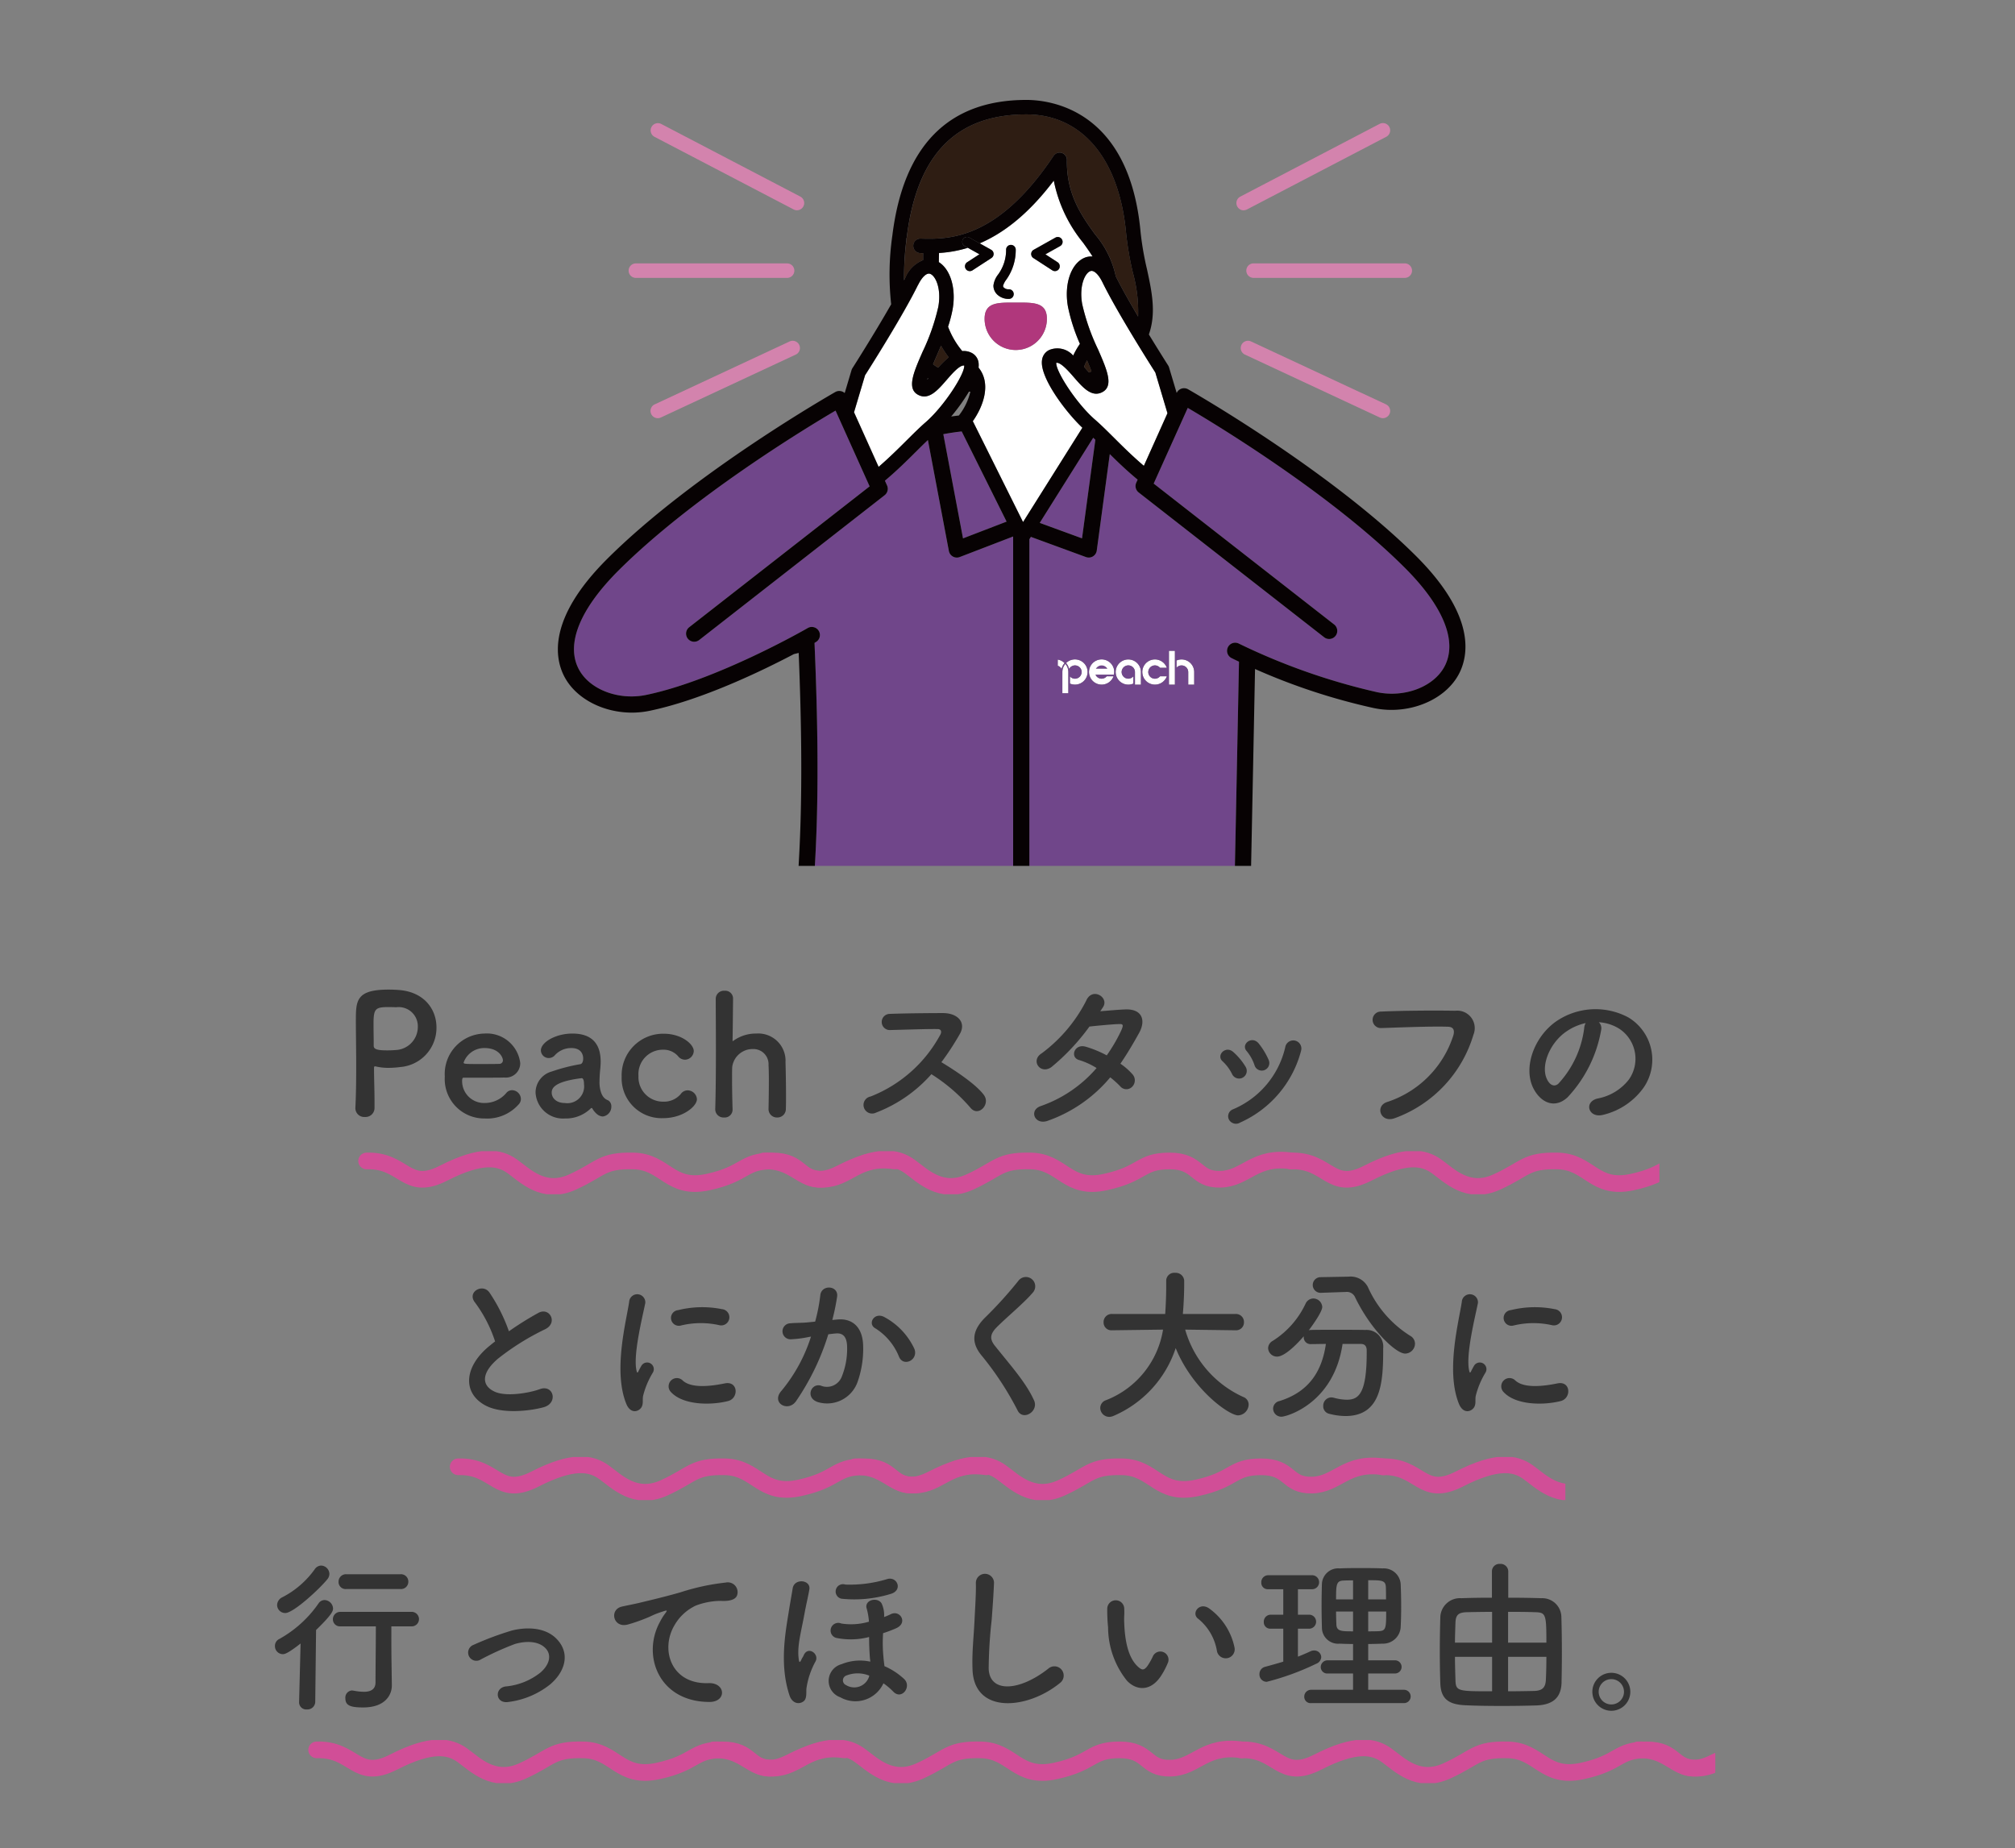 <?xml version="1.0"?>
<svg xmlns="http://www.w3.org/2000/svg" xmlns:xlink="http://www.w3.org/1999/xlink" width="242" height="222" viewBox="0 0 242 222">
  <rect x="0" y="0" width="242" height="222" fill="#808080" stroke="none"/>
  <defs>
    <clipPath id="clip-path">
      <rect id="&#x9577;&#x65B9;&#x5F62;_5854" data-name="&#x9577;&#x65B9;&#x5F62; 5854" width="242" height="222" transform="translate(-403 5843)" fill="#fff" stroke="#707070" stroke-width="1"/>
    </clipPath>
    <clipPath id="clip-path-2">
      <rect width="156.293" height="5.169" fill="none"/>
    </clipPath>
    <clipPath id="clip-path-3">
      <rect width="134" height="5.169" fill="none"/>
    </clipPath>
    <clipPath id="clip-path-4">
      <rect width="169" height="5.169" fill="none"/>
    </clipPath>
    <clipPath id="clip-path-5">
      <rect id="&#x9577;&#x65B9;&#x5F62;_5851" data-name="&#x9577;&#x65B9;&#x5F62; 5851" width="109" height="98" transform="translate(511 6105)" fill="#fff" stroke="#707070" stroke-width="1"/>
    </clipPath>
  </defs>
  <g id="o_reason_img01" transform="translate(403 -5843)" clip-path="url(#clip-path)">
    <path id="&#x30D1;&#x30B9;_22939" data-name="&#x30D1;&#x30B9; 22939" d="M-76.02-.94v-.78c0-1.32-.06-2.74-.06-3.98,0-.16.02-.22.12-.22a.39.39,0,0,1,.14.02,6.39,6.39,0,0,0,1.46.16,11.352,11.352,0,0,0,1.44-.1,4.721,4.721,0,0,0,4.34-4.76c0-2.16-1.46-4.3-4.62-4.5-.3-.02-.7-.04-1.12-.04-3.92,0-3.94,1.32-3.94,3.78,0,1.4.04,3.36.04,5.42,0,1.7-.02,3.46-.1,5.02v.06A1.064,1.064,0,0,0-77.18.16,1.083,1.083,0,0,0-76.02-.94Zm2.62-12.08a2.291,2.291,0,0,1,2.58,2.32,2.78,2.78,0,0,1-2.44,2.8c-.42.04-.84.06-1.22.06-1.24,0-1.64-.14-1.64-.56v-.34c0-.7-.02-1.52-.02-2.22,0-1.86.18-2.08,1.78-2.08C-73.88-13.04-73.4-13.02-73.4-13.02Zm14.66,11.7a.956.956,0,0,0,.3-.7A1.091,1.091,0,0,0-59.5-3.06a.909.909,0,0,0-.68.32,3.369,3.369,0,0,1-2.6,1.22A2.632,2.632,0,0,1-65.5-4.18c0-.22.04-.38.16-.38,3.88,0,4.3,0,4.92-.02a1.725,1.725,0,0,0,1.9-1.74,4.039,4.039,0,0,0-4.32-3.54A4.858,4.858,0,0,0-67.58-4.7,4.737,4.737,0,0,0-62.8.34,5.036,5.036,0,0,0-58.74-1.32ZM-61-6.22c-.54.02-1.44.02-2.26.02-1.86,0-2.06,0-2.06-.18a2.627,2.627,0,0,1,2.5-1.74c1.8,0,2.22,1.18,2.22,1.46A.423.423,0,0,1-61-6.22ZM-48.6.1a1.178,1.178,0,0,0,1.02-1.2.837.837,0,0,0-.32-.7c-.16-.12-.9-.18-1.08-1.78A3.1,3.1,0,0,1-49-4.04a15.629,15.629,0,0,1,.1-1.66c.02-.28.04-.52.04-.78,0-2.3-1.2-3.38-3.4-3.38-2.02,0-3.78,1.06-3.78,2.02a.939.939,0,0,0,.96.92.97.97,0,0,0,.74-.36,2.648,2.648,0,0,1,1.96-.84c1.36,0,1.42,1.02,1.42,1.26,0,.42-.16.66-.36.68a21.615,21.615,0,0,0-3.42.88,2.628,2.628,0,0,0-1.94,2.5A3.29,3.29,0,0,0-53.18.34a4.268,4.268,0,0,0,3.12-1.2.173.173,0,0,1,.12-.06.107.107,0,0,1,.08.06,2.384,2.384,0,0,0,.54.66A1.17,1.17,0,0,0-48.6.1Zm-2.54-4.6c.24,0,.28.44.28.74a2.016,2.016,0,0,1-2.32,2.24c-1.02,0-1.56-.62-1.56-1.24,0-.48.2-1.32,3.58-1.74ZM-37.3-1.98a1.135,1.135,0,0,0-1.12-1.06,1.008,1.008,0,0,0-.82.44,2.638,2.638,0,0,1-2.12.92,2.949,2.949,0,0,1-2.96-3.1A2.931,2.931,0,0,1-41.4-7.92a2.315,2.315,0,0,1,1.82.76,1.069,1.069,0,0,0,.84.44,1.077,1.077,0,0,0,1.06-1.04c0-.82-1.46-2.08-3.6-2.08a4.986,4.986,0,0,0-5.06,5.16,4.794,4.794,0,0,0,5,4.98C-39,.3-37.3-1.12-37.3-1.98Zm8.6,1.2a1,1,0,0,0,1.04,1A1.011,1.011,0,0,0-26.62-.84c.02-.42.02-.98.02-1.6,0-1.48-.04-3.26-.06-3.98a3.275,3.275,0,0,0-3.52-3.44,4.565,4.565,0,0,0-2.7.84c-.06.04-.08.06-.1.06-.04,0-.04-.04-.04-.12.02-.68.04-3.08.06-4.98A.933.933,0,0,0-33.98-15a.976.976,0,0,0-1.06.92c0,1.34.02,3.72.02,6.22,0,2.52-.02,5.16-.08,7.06v.04a.987.987,0,0,0,1.06.98A.944.944,0,0,0-33.02-.8c-.04-1.42-.06-2.6-.06-3.52,0-.66,0-1.18.02-1.54A2.472,2.472,0,0,1-30.56-8,1.815,1.815,0,0,1-28.7-6.08c.02.32.04.98.04,1.76,0,1.22-.02,2.7-.04,3.52Zm19.56-4.2A20.807,20.807,0,0,1-4.46-.96c.94,1.18,2.44-.38,1.64-1.5-.92-1.28-3.46-2.96-5.12-3.96a32.006,32.006,0,0,0,2.22-3.4c.78-1.36-.24-2.5-2.04-2.5-2.02,0-4.96.04-6.42.1a.971.971,0,0,0,0,1.94c1.76-.04,4.52-.14,5.78-.12.44,0,.52.32.34.66A16.26,16.26,0,0,1-16.44-2.3,1.032,1.032,0,1,0-15.8-.36,16.9,16.9,0,0,0-9.14-4.98Zm21.48.38a11.4,11.4,0,0,1,1.2,1.08.96.96,0,0,0,1.42.06A1.084,1.084,0,0,0,15-4.98a7.555,7.555,0,0,0-1.44-1.26c.78-1.14,1.52-2.38,2.26-3.72.78-1.42.42-2.86-1.64-2.8-.96.04-2.06.14-3.04.22q.21-.3.36-.54c.7-1.16-1.36-2.4-2.06-.7A18.161,18.161,0,0,1,4.1-7.48c-1.36.84-.18,2.58,1.16,1.66A26.044,26.044,0,0,0,9.84-10.7c.68-.08,2.74-.28,3.54-.3.52-.02.6.08.22.9a19.656,19.656,0,0,1-1.68,2.86A13.236,13.236,0,0,0,9.4-8.28c-1.4-.4-1.92,1.3-.8,1.6a8.754,8.754,0,0,1,2.1.96A15.572,15.572,0,0,1,4.02-1.16C2.5-.66,3.28,1.22,4.88.6A17.209,17.209,0,0,0,12.34-4.6ZM31.36-6.7a8.571,8.571,0,0,0-1.2-1.98c-.82-.98-2.16.12-1.44.92a5.294,5.294,0,0,1,.94,1.68A.908.908,0,1,0,31.36-6.7ZM27.96.82a13.042,13.042,0,0,0,7.3-8.62.975.975,0,1,0-1.88-.52,10.707,10.707,0,0,1-6.3,7.56.887.887,0,0,0-.5,1.2A.959.959,0,0,0,27.96.82Zm.64-6.68a7.545,7.545,0,0,0-1.48-1.78c-.94-.84-2.1.42-1.28,1.12a5.234,5.234,0,0,1,1.14,1.54A.923.923,0,1,0,28.6-5.86ZM46.52.3A15.3,15.3,0,0,0,55.96-9.72a2.1,2.1,0,0,0-2.18-2.88c-2.54-.04-6.28-.02-8.92.1a.991.991,0,1,0,.04,1.98c2.88-.1,6.04-.22,8-.16.74.02.8.52.64,1.06A12.376,12.376,0,0,1,45.6-1.64C44.08-1.16,44.82.94,46.52.3Zm24.5-11.52a5.187,5.187,0,0,1,2.48.8A4.317,4.317,0,0,1,74.6-4.3a6.2,6.2,0,0,1-3.72,2.24c-1.72.4-1.1,2.42.66,1.96a8.361,8.361,0,0,0,4.88-3.3,5.919,5.919,0,0,0-1.86-8.4,8.356,8.356,0,0,0-8.64.46c-2.68,1.86-4.02,5.58-2.76,8.06.88,1.72,2.56,2.5,4.1,1.08a15.753,15.753,0,0,0,4.04-8.1A1,1,0,0,0,71.02-11.22Zm-1.58.1a1.415,1.415,0,0,0-.18.62,12.016,12.016,0,0,1-3.1,6.66c-.5.44-1.02.14-1.32-.44C64-5.82,65-8.48,66.86-9.92A6.627,6.627,0,0,1,69.44-11.12ZM-61.54,27.12c-.2.14-.38.3-.58.46-3.24,2.58-3.36,5.82-.48,7.28,1.98,1,5.32.6,6.9.16,1.78-.5,1.18-2.8-.5-2.16-1.2.44-4.06.96-5.46.26-1.56-.76-1.5-2.26.48-3.94a30.062,30.062,0,0,1,5.68-3.54c1.54-.78.5-2.7-.86-1.94a38.152,38.152,0,0,0-3.52,2.2,20.3,20.3,0,0,0-2.34-4.66c-.8-1.14-2.76-.06-1.72,1.22A16.264,16.264,0,0,1-61.54,27.12Zm26.9-1.96a.979.979,0,1,0,.34-1.92,12.073,12.073,0,0,0-5.26.12.942.942,0,1,0,.28,1.86A10.132,10.132,0,0,1-34.64,25.16Zm1.08,9.12c1.32-.34,1.22-2.46-.4-2.12-1.56.32-3.96.64-5.04-.34a.99.99,0,0,0-1.42,1.38C-38.98,34.76-35.7,34.82-33.56,34.28Zm-10.58.96c.5-.44.26-1.06.38-1.6a10.084,10.084,0,0,1,1.18-2.8.8.8,0,0,0-1.4-.78c-.08.14-.3.54-.34.64-.08.18-.16.24-.22-.02-.48-1.86.72-6.56,1.04-8.18a.972.972,0,1,0-1.94-.12c-.36,2.38-1.94,8.3-.34,12.24C-45.38,35.6-44.64,35.68-44.14,35.24Zm32.96-7.22a8.291,8.291,0,0,0-3.56-3.8c-1.24-.72-2.12.78-1.14,1.32a7.181,7.181,0,0,1,2.86,3.44C-12.48,30.22-10.68,29.34-11.18,28.02Zm-9.86-3.48a26.352,26.352,0,0,0,.58-2.82c.16-1.34-1.88-1.46-2.02-.16a21.352,21.352,0,0,1-.62,3.18l-1,.1c-.72.06-1.34.04-1.96.1A.961.961,0,1,0-26,26.86a13.569,13.569,0,0,0,2.16-.28l.24-.04a19.3,19.3,0,0,1-3.54,6.5c-1.3,1.46.78,2.62,1.74,1.26a29.469,29.469,0,0,0,3.88-8.04c.32-.04.62-.08.92-.1.92-.08,1.34.5,1.34,1.72a8.927,8.927,0,0,1-.64,3.46,1.911,1.911,0,0,1-2.54,1.08c-1.22-.3-1.86,1.54-.28,2a3.877,3.877,0,0,0,4.7-2.4,11.912,11.912,0,0,0,.68-4.46c-.08-2.24-1.36-3.22-3.04-3.08ZM3.18,34.18C2.2,32.04.5,30.16-1.5,27.66c-.66-.82-.62-1.42.24-2.28,1.24-1.24,3.36-2.98,4.36-4.2a1.12,1.12,0,1,0-1.78-1.36,49.134,49.134,0,0,1-4.1,4.52c-1.56,1.62-1.56,3.04-.24,4.58a36.885,36.885,0,0,1,4.24,6.5C1.86,36.7,3.8,35.52,3.18,34.18Zm24.24-8.4a.944.944,0,0,0,.98-.98.96.96,0,0,0-1-.98H21.06l.06-.78c.06-.92.1-1.86.1-2.8V19.8a1.012,1.012,0,0,0-1.1-.92.956.956,0,0,0-1.06.94v.82c0,.16,0,1.4-.12,3.18H12.56a.97.97,0,0,0-1.02,1,.933.933,0,0,0,1,.96h.02l6.12-.08a10.951,10.951,0,0,1-6.86,8.48.989.989,0,0,0-.68.92,1.088,1.088,0,0,0,1.08,1.08,1.3,1.3,0,0,0,.52-.12,13.431,13.431,0,0,0,7.46-8.14C22.22,32.9,26.6,36,27.7,36a1.329,1.329,0,0,0,1.26-1.3.959.959,0,0,0-.62-.9,12.7,12.7,0,0,1-7-8.1l6.06.08Zm13.08-4.6h.1a1.08,1.08,0,0,1,1.14.62c1.88,3.92,4.9,6.78,6.02,6.78a1.209,1.209,0,0,0,1.18-1.18,1.09,1.09,0,0,0-.58-.96,13.309,13.309,0,0,1-5.08-5.86,2.329,2.329,0,0,0-2.32-1.24h-.08l-3.28.06a.94.94,0,0,0,0,1.88h.04Zm1.94,6.24c.42,0,.7.22.7.78v.3c0,4.94-1,5.62-2.4,5.62a6.185,6.185,0,0,1-1.56-.24,1.544,1.544,0,0,0-.3-.04.99.99,0,0,0-.96,1.04.913.913,0,0,0,.68.92,8,8,0,0,0,1.98.28c4.42,0,4.54-4.26,4.54-8.14A2,2,0,0,0,43,25.74c-1.14-.02-2.5-.02-3.82-.02-.96,0-1.9,0-2.74.02a1.013,1.013,0,0,0-.26.04c.1-.12,1.62-2.14,1.62-2.8a1.078,1.078,0,0,0-1.08-1.02,1.044,1.044,0,0,0-.92.62,10.6,10.6,0,0,1-3.96,4.48,1.028,1.028,0,0,0-.54.86,1.064,1.064,0,0,0,1.08,1.02c.88,0,2.3-1.4,3.2-2.44v.12a.809.809,0,0,0,.86.82c.54,0,1.16-.02,1.8-.02-.44,3.04-1.84,5.7-5.58,6.86a.945.945,0,0,0-.76.9.986.986,0,0,0,1,.98c.64,0,6.3-1.6,7.34-8.74Zm22.92-2.26a.979.979,0,1,0,.34-1.92,12.073,12.073,0,0,0-5.26.12.942.942,0,1,0,.28,1.86A10.132,10.132,0,0,1,65.36,25.16Zm1.08,9.12c1.32-.34,1.22-2.46-.4-2.12-1.56.32-3.96.64-5.04-.34a.99.99,0,0,0-1.42,1.38C61.02,34.76,64.3,34.82,66.44,34.28Zm-10.58.96c.5-.44.26-1.06.38-1.6a10.084,10.084,0,0,1,1.18-2.8.8.8,0,0,0-1.4-.78c-.08.14-.3.54-.34.64-.08.18-.16.24-.22-.02-.48-1.86.72-6.56,1.04-8.18a.972.972,0,1,0-1.94-.12c-.36,2.38-1.94,8.3-.34,12.24C54.62,35.6,55.36,35.68,55.86,35.24ZM-72.9,56.86a.878.878,0,0,0,.94-.88.882.882,0,0,0-.94-.9h-6.52a.892.892,0,0,0-.92.92.846.846,0,0,0,.92.86Zm-1.08,8.76C-74,64.34-74,62.88-74,61.34h2.38a.874.874,0,0,0,.94-.86.878.878,0,0,0-.94-.88H-80.1a.887.887,0,0,0-.92.9.842.842,0,0,0,.92.84h4.24c0,2.32-.04,4.78-.04,6.72,0,.88-.62,1.14-1.4,1.14a6.943,6.943,0,0,1-1.26-.14c-.06,0-.12-.02-.16-.02a.851.851,0,0,0-.8.94c0,.88.62,1.1,2.14,1.1,2.62,0,3.44-1.48,3.44-2.64V68.4ZM-81.7,55.7a1.028,1.028,0,0,0,.26-.66,1.03,1.03,0,0,0-1-1,.964.964,0,0,0-.76.44,10.923,10.923,0,0,1-3.88,3.36,1.079,1.079,0,0,0-.64.94.977.977,0,0,0,.98.96C-85.76,59.74-82.66,56.88-81.7,55.7Zm-3.38,14.74v.04a.857.857,0,0,0,.94.84.938.938,0,0,0,1-.88l.1-8.66C-81.1,59.9-81,59.48-81,59.2a1.066,1.066,0,0,0-1.02-1.02.873.873,0,0,0-.72.4,13.972,13.972,0,0,1-4.72,4.28.911.911,0,0,0-.52.84.96.96,0,0,0,.94.98c.22,0,.58-.06,2.14-1.28Zm30.12-2.1c1.82-1.52,2.5-3.74.82-5.48-1.4-1.46-3.7-1.44-5.38-1.02a36.959,36.959,0,0,0-4.6,1.72.986.986,0,1,0,.86,1.76,34.339,34.339,0,0,1,4.1-1.86c1.3-.38,2.88-.4,3.74.58.6.68.54,1.78-.66,2.84a7.857,7.857,0,0,1-4.2,1.68c-1.38.2-1.22,2.12.36,1.86A10.051,10.051,0,0,0-54.96,68.34Zm19.14,2.08c2.12.02,2-2.34-.1-2.26-4.48.16-5.82-4.04-4.06-6.98a5.764,5.764,0,0,1,2.56-2.34,8.6,8.6,0,0,1,2.98-.56c1.4.08,1.84-.32,1.96-.66a1.179,1.179,0,0,0-1.36-1.54,26.928,26.928,0,0,0-5.46,1.18c-2.04.58-3.78.98-4.76,1.22-.64.16-1.8.38-2.22.48-1.6.34-1.08,2.64.68,2.16a18.973,18.973,0,0,0,1.8-.6c1.36-.52,1.02-.52,2.52-1,.38-.12.48-.14.16.28a6.911,6.911,0,0,0-.64,1.04C-43.94,64.86-41.86,70.4-35.82,70.42Zm21.74-12.96c1.58-.42.84-2.16-.36-1.8a15.328,15.328,0,0,1-5.04.66.882.882,0,1,0-.46,1.7A14.808,14.808,0,0,0-14.08,57.46Zm-.82,10.72a8.008,8.008,0,0,1,1.18,1c1.02,1.06,2.26-.62,1.3-1.52a8.31,8.31,0,0,0-2.36-1.54c-.04-.38-.1-.78-.12-1.12a17.167,17.167,0,0,1-.04-2.84,14.773,14.773,0,0,0,1.54-.58c1.5-.64.5-2.26-.62-1.7a8.024,8.024,0,0,1-.8.34,3.379,3.379,0,0,0-.24-1.5c-.34-.94-2.06-.66-1.88.38a7.736,7.736,0,0,1,.3,1.68,7.58,7.58,0,0,1-3.32.22.919.919,0,1,0-.64,1.72,8.7,8.7,0,0,0,3.98-.1c0,.84.02,1.54.1,2.58a2.733,2.733,0,0,1,.04.38,5.842,5.842,0,0,0-3.44.3,2.081,2.081,0,0,0-.16,3.98A3.7,3.7,0,0,0-14.9,68.18Zm-9.52,2.1c.36-.36.22-1.14.28-1.54a9.6,9.6,0,0,1,1.08-3.18c.5-.9-.9-1.92-1.42-.74-.1.24-.18.3-.24.44-.26.6-.32.38-.38-.22-.14-1.52.34-3.12.74-5.34.18-.98.42-1.96.56-2.78.22-1.18-1.8-1.4-2-.14-.16.98-.32,1.84-.48,2.86-.4,2.48-1.12,6.34.1,10C-25.82,70.7-24.9,70.74-24.42,70.28Zm7.78-2.86a1.87,1.87,0,0,1-2.74.98.618.618,0,0,1,.04-1.16,3.706,3.706,0,0,1,2.74.02Zm22.92.74A1.112,1.112,0,1,0,4.9,66.42c-3.48,2.74-7.04,2.94-7.16.02a55.464,55.464,0,0,1,.36-5.88c.1-1.34.24-3.24.28-4.5a1.091,1.091,0,0,0-2.18.04c.04,1.24-.1,3.2-.16,4.5-.1,2.12-.32,3.82-.24,5.92C-4.02,71.92,2.38,71.34,6.28,68.16Zm20.98-4.3a7.673,7.673,0,0,0-3-4.64c-1.2-.9-2.28.58-1.32,1.24a6.311,6.311,0,0,1,2.22,3.88A1.077,1.077,0,1,0,27.26,63.86Zm-8.74,3.3a9.151,9.151,0,0,0,.78-1.54.983.983,0,0,0-1.82-.72,7.865,7.865,0,0,1-.66,1.18c-.44.6-.7.54-1.22.04-1.12-1.08-1.5-3.06-1.58-5.16-.04-.92.04-.96,0-1.74a1.02,1.02,0,1,0-2.04.02,19.923,19.923,0,0,0,.1,2.22,10.318,10.318,0,0,0,2.26,6.4C15.46,69.06,17.24,69.24,18.52,67.16Zm29.1,3.4a.8.8,0,1,0,0-1.6h-4.3V67H46.5a.791.791,0,1,0,0-1.58H43.32V63.46c.58,0,1.16-.02,1.74-.04a2.119,2.119,0,0,0,2.16-1.96c.04-.8.06-1.64.06-2.44,0-.94-.02-1.88-.06-2.78a2.029,2.029,0,0,0-2.16-1.86c-.88-.04-1.78-.04-2.64-.04-.88,0-1.72,0-2.52.04a1.959,1.959,0,0,0-2.14,1.88c-.02.8-.04,1.7-.04,2.6s.02,1.8.04,2.62a1.942,1.942,0,0,0,2.12,1.94c.52.02,1.06.04,1.62.04v1.96H38.48a.82.82,0,0,0-.86.82.776.776,0,0,0,.86.76H41.5v1.96H36.48a.819.819,0,0,0-.84.84.758.758,0,0,0,.84.76Zm-14.5-4.98c-.72.22-1.44.42-2.18.62a.885.885,0,0,0-.68.88.87.87,0,0,0,.88.92,30.977,30.977,0,0,0,5.92-2.16.918.918,0,0,0,.62-.8.825.825,0,0,0-.84-.8.959.959,0,0,0-.46.1c-.48.22-.98.44-1.5.64V61.62h1.4a.842.842,0,0,0,0-1.68h-1.4V56.88h1.76a.842.842,0,0,0,0-1.68H31.3a.836.836,0,0,0-.82.88.77.77,0,0,0,.82.8h1.82v3.06H31.6a.836.836,0,0,0-.82.88.77.77,0,0,0,.82.8h1.52Zm10.2-7.48V55.8c1.62,0,2.08,0,2.12.82.02.48.02.98.02,1.48Zm2.16,1.46c0,2.04-.04,2.32-.9,2.36-.4.02-.84.02-1.26.02V59.56ZM41.5,58.1H39.46c0-1.8.04-2.24.92-2.26.34-.02.72-.02,1.12-.02Zm0,3.84c-1.36,0-1.96,0-2-.8-.02-.52-.04-1.06-.04-1.58H41.5ZM58.18,57.9c-1.36,0-2.64.02-3.66.06a2.363,2.363,0,0,0-2.54,2.38c-.04,1.32-.06,2.68-.06,4s.02,2.62.06,3.82c.06,1.92,1.02,2.58,3.06,2.66,1.32.06,2.8.08,4.34.08,1.36,0,2.76-.02,4.1-.06,1.94-.06,3-.86,3.06-2.72.02-1,.04-2.26.04-3.56,0-1.5-.02-3.06-.06-4.34a2.292,2.292,0,0,0-2.4-2.26c-1.18-.04-2.56-.06-3.98-.06V54.72a.916.916,0,0,0-1-.88.893.893,0,0,0-.96.88Zm1.94,5.4V59.6c1.12,0,2.24,0,3.2.04,1.34.02,1.4.22,1.4,3.66Zm4.6,1.7c0,.96-.02,1.9-.06,2.74s-.32,1.34-1.44,1.36c-.94.02-2.02.04-3.1.04V65ZM58.2,63.3H53.74c0-.84.04-1.68.06-2.42.04-.9.34-1.22,1.4-1.24.82-.02,1.88-.04,3-.04Zm0,5.84c-4.1,0-4.36,0-4.4-1.34-.02-.82-.06-1.78-.06-2.8H58.2Zm16.6.06a2.28,2.28,0,1,0-2.28,2.28A2.279,2.279,0,0,0,74.8,69.2Zm-.76,0a1.52,1.52,0,1,1-3.04,0,1.52,1.52,0,0,1,3.04,0Z" transform="translate(-282 5977)" fill="#333"/>
    <g id="&#x30EA;&#x30D4;&#x30FC;&#x30C8;&#x30B0;&#x30EA;&#x30C3;&#x30C9;_30" data-name="&#x30EA;&#x30D4;&#x30FC;&#x30C8;&#x30B0;&#x30EA;&#x30C3;&#x30C9; 30" transform="translate(-360 5981.267)" clip-path="url(#clip-path-2)">
      <g id="&#x30B0;&#x30EB;&#x30FC;&#x30D7;_2647" data-name="&#x30B0;&#x30EB;&#x30FC;&#x30D7; 2647" transform="translate(-66.23 -2569.266)">
        <path id="&#x30D1;&#x30B9;_10956" data-name="&#x30D1;&#x30B9; 10956" d="M133.431,241.442c4.579-.139,4.7,3.788,9.244,1.464s6.7-1.92,8.238-.829,3.756,3.477,7.237,1.9,3.5-2.626,7.341-2.534,4.334,3.534,8.945,2.534,4.156-2.534,7.721-2.534,3.027,2.273,6.11,2.195,4.08-2.855,8.579-2.195" transform="translate(-66.172 2329)" fill="none" stroke="#d14e97" stroke-linecap="round" stroke-width="2"/>
        <path id="&#x30D1;&#x30B9;_10957" data-name="&#x30D1;&#x30B9; 10957" d="M133.431,241.442c4.579-.139,4.7,3.788,9.244,1.464s6.7-1.92,8.238-.829,3.756,3.477,7.237,1.9,3.5-2.626,7.341-2.534,4.334,3.534,8.945,2.534,4.156-2.534,7.721-2.534,3.027,2.273,6.11,2.195,4.08-2.855,8.579-2.195" transform="translate(-18.458 2329)" fill="none" stroke="#d14e97" stroke-linecap="round" stroke-width="2"/>
      </g>
      <g id="&#x30B0;&#x30EB;&#x30FC;&#x30D7;_2647-2" data-name="&#x30B0;&#x30EB;&#x30FC;&#x30D7; 2647" transform="translate(44.77 -2569.266)">
        <path id="&#x30D1;&#x30B9;_10956-2" data-name="&#x30D1;&#x30B9; 10956" d="M133.431,241.442c4.579-.139,4.7,3.788,9.244,1.464s6.7-1.92,8.238-.829,3.756,3.477,7.237,1.9,3.5-2.626,7.341-2.534,4.334,3.534,8.945,2.534,4.156-2.534,7.721-2.534,3.027,2.273,6.11,2.195,4.08-2.855,8.579-2.195" transform="translate(-66.172 2329)" fill="none" stroke="#d14e97" stroke-linecap="round" stroke-width="2"/>
        <path id="&#x30D1;&#x30B9;_10957-2" data-name="&#x30D1;&#x30B9; 10957" d="M133.431,241.442c4.579-.139,4.7,3.788,9.244,1.464s6.7-1.92,8.238-.829,3.756,3.477,7.237,1.9,3.5-2.626,7.341-2.534,4.334,3.534,8.945,2.534,4.156-2.534,7.721-2.534,3.027,2.273,6.11,2.195,4.08-2.855,8.579-2.195" transform="translate(-18.458 2329)" fill="none" stroke="#d14e97" stroke-linecap="round" stroke-width="2"/>
      </g>
    </g>
    <g id="&#x30EA;&#x30D4;&#x30FC;&#x30C8;&#x30B0;&#x30EA;&#x30C3;&#x30C9;_31" data-name="&#x30EA;&#x30D4;&#x30FC;&#x30C8;&#x30B0;&#x30EA;&#x30C3;&#x30C9; 31" transform="translate(-349 6018)" clip-path="url(#clip-path-3)">
      <g id="&#x30B0;&#x30EB;&#x30FC;&#x30D7;_2647-3" data-name="&#x30B0;&#x30EB;&#x30FC;&#x30D7; 2647" transform="translate(-66.23 -2569.266)">
        <path id="&#x30D1;&#x30B9;_10956-3" data-name="&#x30D1;&#x30B9; 10956" d="M133.431,241.442c4.579-.139,4.7,3.788,9.244,1.464s6.7-1.92,8.238-.829,3.756,3.477,7.237,1.9,3.5-2.626,7.341-2.534,4.334,3.534,8.945,2.534,4.156-2.534,7.721-2.534,3.027,2.273,6.11,2.195,4.08-2.855,8.579-2.195" transform="translate(-66.172 2329)" fill="none" stroke="#d14e97" stroke-linecap="round" stroke-width="2"/>
        <path id="&#x30D1;&#x30B9;_10957-3" data-name="&#x30D1;&#x30B9; 10957" d="M133.431,241.442c4.579-.139,4.7,3.788,9.244,1.464s6.7-1.92,8.238-.829,3.756,3.477,7.237,1.9,3.5-2.626,7.341-2.534,4.334,3.534,8.945,2.534,4.156-2.534,7.721-2.534,3.027,2.273,6.11,2.195,4.08-2.855,8.579-2.195" transform="translate(-18.458 2329)" fill="none" stroke="#d14e97" stroke-linecap="round" stroke-width="2"/>
      </g>
      <g id="&#x30B0;&#x30EB;&#x30FC;&#x30D7;_2647-4" data-name="&#x30B0;&#x30EB;&#x30FC;&#x30D7; 2647" transform="translate(44.77 -2569.266)">
        <path id="&#x30D1;&#x30B9;_10956-4" data-name="&#x30D1;&#x30B9; 10956" d="M133.431,241.442c4.579-.139,4.7,3.788,9.244,1.464s6.7-1.92,8.238-.829,3.756,3.477,7.237,1.9,3.5-2.626,7.341-2.534,4.334,3.534,8.945,2.534,4.156-2.534,7.721-2.534,3.027,2.273,6.11,2.195,4.08-2.855,8.579-2.195" transform="translate(-66.172 2329)" fill="none" stroke="#d14e97" stroke-linecap="round" stroke-width="2"/>
        <path id="&#x30D1;&#x30B9;_10957-4" data-name="&#x30D1;&#x30B9; 10957" d="M133.431,241.442c4.579-.139,4.7,3.788,9.244,1.464s6.7-1.92,8.238-.829,3.756,3.477,7.237,1.9,3.5-2.626,7.341-2.534,4.334,3.534,8.945,2.534,4.156-2.534,7.721-2.534,3.027,2.273,6.11,2.195,4.08-2.855,8.579-2.195" transform="translate(-18.458 2329)" fill="none" stroke="#d14e97" stroke-linecap="round" stroke-width="2"/>
      </g>
    </g>
    <g id="&#x30EA;&#x30D4;&#x30FC;&#x30C8;&#x30B0;&#x30EA;&#x30C3;&#x30C9;_32" data-name="&#x30EA;&#x30D4;&#x30FC;&#x30C8;&#x30B0;&#x30EA;&#x30C3;&#x30C9; 32" transform="translate(-366 6052)" clip-path="url(#clip-path-4)">
      <g id="&#x30B0;&#x30EB;&#x30FC;&#x30D7;_2647-5" data-name="&#x30B0;&#x30EB;&#x30FC;&#x30D7; 2647" transform="translate(-66.23 -2569.266)">
        <path id="&#x30D1;&#x30B9;_10956-5" data-name="&#x30D1;&#x30B9; 10956" d="M133.431,241.442c4.579-.139,4.7,3.788,9.244,1.464s6.7-1.92,8.238-.829,3.756,3.477,7.237,1.9,3.5-2.626,7.341-2.534,4.334,3.534,8.945,2.534,4.156-2.534,7.721-2.534,3.027,2.273,6.11,2.195,4.08-2.855,8.579-2.195" transform="translate(-66.172 2329)" fill="none" stroke="#d14e97" stroke-linecap="round" stroke-width="2"/>
        <path id="&#x30D1;&#x30B9;_10957-5" data-name="&#x30D1;&#x30B9; 10957" d="M133.431,241.442c4.579-.139,4.7,3.788,9.244,1.464s6.7-1.92,8.238-.829,3.756,3.477,7.237,1.9,3.5-2.626,7.341-2.534,4.334,3.534,8.945,2.534,4.156-2.534,7.721-2.534,3.027,2.273,6.11,2.195,4.08-2.855,8.579-2.195" transform="translate(-18.458 2329)" fill="none" stroke="#d14e97" stroke-linecap="round" stroke-width="2"/>
      </g>
      <g id="&#x30B0;&#x30EB;&#x30FC;&#x30D7;_2647-6" data-name="&#x30B0;&#x30EB;&#x30FC;&#x30D7; 2647" transform="translate(44.77 -2569.266)">
        <path id="&#x30D1;&#x30B9;_10956-6" data-name="&#x30D1;&#x30B9; 10956" d="M133.431,241.442c4.579-.139,4.7,3.788,9.244,1.464s6.7-1.92,8.238-.829,3.756,3.477,7.237,1.9,3.5-2.626,7.341-2.534,4.334,3.534,8.945,2.534,4.156-2.534,7.721-2.534,3.027,2.273,6.11,2.195,4.08-2.855,8.579-2.195" transform="translate(-66.172 2329)" fill="none" stroke="#d14e97" stroke-linecap="round" stroke-width="2"/>
        <path id="&#x30D1;&#x30B9;_10957-6" data-name="&#x30D1;&#x30B9; 10957" d="M133.431,241.442c4.579-.139,4.7,3.788,9.244,1.464s6.7-1.92,8.238-.829,3.756,3.477,7.237,1.9,3.5-2.626,7.341-2.534,4.334,3.534,8.945,2.534,4.156-2.534,7.721-2.534,3.027,2.273,6.11,2.195,4.08-2.855,8.579-2.195" transform="translate(-18.458 2329)" fill="none" stroke="#d14e97" stroke-linecap="round" stroke-width="2"/>
      </g>
    </g>
    <g id="&#x30DE;&#x30B9;&#x30AF;&#x30B0;&#x30EB;&#x30FC;&#x30D7;_377" data-name="&#x30DE;&#x30B9;&#x30AF;&#x30B0;&#x30EB;&#x30FC;&#x30D7; 377" transform="translate(-847 -256)" clip-path="url(#clip-path-5)">
      <g id="&#x30B0;&#x30EB;&#x30FC;&#x30D7;_3761" data-name="&#x30B0;&#x30EB;&#x30FC;&#x30D7; 3761" transform="translate(35 561.702)">
        <path id="&#x30D1;&#x30B9;_22867" data-name="&#x30D1;&#x30B9; 22867" d="M21.682,125.1a10.43,10.43,0,0,1-3.459-.591,7.635,7.635,0,0,0,1.066,3.93,4.1,4.1,0,0,0,3.64,2.032,4.68,4.68,0,0,0,4.12-2.6,7.355,7.355,0,0,0,.753-4.749,9.774,9.774,0,0,1-6.12,1.973" transform="translate(499.007 5699.543)" fill="#fff"/>
        <path id="&#x30D1;&#x30B9;_22868" data-name="&#x30D1;&#x30B9; 22868" d="M27.057,123.379a7.38,7.38,0,0,0,.842,4.172,4.68,4.68,0,0,0,4.12,2.6,4.1,4.1,0,0,0,3.638-2.032,7.694,7.694,0,0,0,1.066-4.03,12.089,12.089,0,0,1-9.665-.706" transform="translate(510.119 5699.866)" fill="#fff"/>
        <path id="&#x30D1;&#x30B9;_22869" data-name="&#x30D1;&#x30B9; 22869" d="M38.943,65.891c12.3,0,23.385-2.987,23.718-6.394.115-1.192.233-2.333.337-3.337-4.758,3.821-15.161,5.647-24.974,5.7-.145,0-.29,0-.434,0-9.72,0-19.458-1.722-24.066-5.466.1.912.2,1.993.294,3.242.215,2.758,12.089,6.256,25.125,6.256" transform="translate(493.074 5615.001)" fill="#70468a"/>
        <path id="&#x30D1;&#x30B9;_22870" data-name="&#x30D1;&#x30B9; 22870" d="M29.93,32.7a.8.8,0,0,0-1.36,0l-.014.023h1.387Z" transform="translate(512.053 5584.901)" fill="#70468a"/>
        <path id="&#x30D1;&#x30B9;_22871" data-name="&#x30D1;&#x30B9; 22871" d="M28.062,30.729,22.67,19.9c-.731.077-1.468.192-2.21.328l2.367,12.516Z" transform="translate(501.831 5569.22)" fill="#70468a"/>
        <path id="&#x30D1;&#x30B9;_22872" data-name="&#x30D1;&#x30B9; 22872" d="M32.259,20.477c-.086-.084-.172-.163-.256-.244L25.578,30.45l5.084,1.867Z" transform="translate(508.292 5569.643)" fill="#70468a"/>
        <path id="&#x30D1;&#x30B9;_22873" data-name="&#x30D1;&#x30B9; 22873" d="M29.9,46.6l-.163.093V46.7c.79,18.485.12,26.593-.468,33.748a136.327,136.327,0,0,0-.561,18.168c.183,5.588,12.616,8.457,24.885,8.471V33.91l-6.412,2.468a.976.976,0,0,1-1.308-.729L43.36,22.322c-.439.419-.889.862-1.364,1.335-1.118,1.113-2.369,2.353-3.8,3.554l.258.572a.973.973,0,0,1-.29,1.167L15.891,46.345a.974.974,0,0,1-1.2-1.536l21.67-16.924-4.093-9.093c-3.64,2.143-17.2,10.371-26.019,19.157-4.713,4.692-6.416,8.93-4.8,11.935,1.305,2.428,4.776,3.74,8.073,3.059,8.509-1.765,19.295-7.971,19.4-8.034A.975.975,0,0,1,29.9,46.6" transform="translate(477.081 5567.824)" fill="#70468a"/>
        <path id="&#x30D1;&#x30B9;_22874" data-name="&#x30D1;&#x30B9; 22874" d="M26.983,33.113l.009.016L27,33.081a1.656,1.656,0,0,1,.337-.643l.011-.011-.038-.036a1.506,1.506,0,0,0-.729-.371l-.05-.009v.735l.018.007a.8.8,0,0,1,.43.36" transform="translate(509.501 5584.513)" fill="#fff"/>
        <path id="&#x30D1;&#x30B9;_22875" data-name="&#x30D1;&#x30B9; 22875" d="M27.325,33.093l.011.048.014-.023.014-.025a.8.8,0,0,1,1.473.335l0,.018,0,.018a.8.8,0,0,1-1.376.606l-.016-.016-.014-.016V34.9l.048.02.05.018a1.518,1.518,0,0,0,2.007-1.677l-.011-.052-.011-.05a1.518,1.518,0,0,0-2.462-.8l-.038.036-.038.034.009.014a1.656,1.656,0,0,1,.337.643" transform="translate(510.061 5584.501)" fill="#fff"/>
        <rect id="&#x9577;&#x65B9;&#x5F62;_5850" data-name="&#x9577;&#x65B9;&#x5F62; 5850" width="0.717" height="4.066" transform="translate(549.389 5615.467)" fill="#fff"/>
        <path id="&#x30D1;&#x30B9;_22876" data-name="&#x30D1;&#x30B9; 22876" d="M34.246,33.516V35.03h.717V33.516a1.519,1.519,0,0,0-2.075-1.41l-.05.023V33l.016-.018a.8.8,0,0,1,1.391.538" transform="translate(517.459 5584.501)" fill="#fff"/>
        <path id="&#x30D1;&#x30B9;_22877" data-name="&#x30D1;&#x30B9; 22877" d="M33.929,34.124l.02-.05.018-.048h-.812l-.016.016a.8.8,0,0,1-1.4-.491l0-.018v-.018a.8.8,0,0,1,1.385-.545l.016.018.016.016h.812l-.018-.048-.02-.05a1.519,1.519,0,0,0-2.905.529l0,.052v.054a1.519,1.519,0,0,0,2.907.581" transform="translate(515.165 5584.502)" fill="#fff"/>
        <path id="&#x30D1;&#x30B9;_22878" data-name="&#x30D1;&#x30B9; 22878" d="M31.634,34.943l.05-.018.048-.02v-.869l0,.009-.016.016a.8.8,0,0,1-1.337-.821l.007-.018.009-.018a.8.8,0,0,1,1.536.3v1.532h.717V33.516l0-.052a1.518,1.518,0,0,0-2.74-.842l-.029.043-.029.043a1.516,1.516,0,0,0,1.792,2.235" transform="translate(513.379 5584.501)" fill="#fff"/>
        <path id="&#x30D1;&#x30B9;_22879" data-name="&#x30D1;&#x30B9; 22879" d="M30.546,32.9v.009l.009-.009Z" transform="translate(514.565 5585.631)" fill="#fff"/>
        <path id="&#x30D1;&#x30B9;_22880" data-name="&#x30D1;&#x30B9; 22880" d="M26.779,35.769H27.5V33.216a1.526,1.526,0,0,0-.326-.939l-.032-.038-.034.038a1.521,1.521,0,0,0-.326.939Z" transform="translate(509.809 5584.801)" fill="#fff"/>
        <path id="&#x30D1;&#x30B9;_22881" data-name="&#x30D1;&#x30B9; 22881" d="M31.1,34.123l.018-.05.02-.048h-.815a.8.8,0,0,1-1.342-.181l-.007-.011h2.217l.009-.052a1.267,1.267,0,0,0,.025-.26v-.052l0-.052,0-.054a1.519,1.519,0,0,0-3-.161l-.009.052-.009.052a1.519,1.519,0,0,0,2.894.817m-2.07-1.029a.8.8,0,0,1,1.36,0l.014.023H29.015Z" transform="translate(511.595 5584.503)" fill="#fff"/>
        <path id="&#x30D1;&#x30B9;_22882" data-name="&#x30D1;&#x30B9; 22882" d="M20.671,20.566c0-.276,0-.548.011-.83-.12,0-.24,0-.351-.009a.867.867,0,0,1-.846-.9.857.857,0,0,1,.9-.846c3.192.086,9.152.267,15.951-9.937a.872.872,0,0,1,1.6.5c-.068,4.127,1.76,6.672,3.369,8.917A11.387,11.387,0,0,1,43.8,22.5c.674,1.367,1.677,3.134,2.686,4.842a17.635,17.635,0,0,0-.631-5.276,38.8,38.8,0,0,1-.81-4.711c-.812-8.948-5.29-14.29-11.978-14.29-8.439,0-13.138,4.824-14.362,14.749a.854.854,0,0,1-.086.249l.054.025A33.712,33.712,0,0,0,18.384,23c.034-.075.079-.158.113-.231a3.829,3.829,0,0,1,2.174-2.2" transform="translate(499.203 5547.972)" fill="#2e1d13"/>
        <path id="&#x30D1;&#x30B9;_22883" data-name="&#x30D1;&#x30B9; 22883" d="M20.871,15.343c-.213.509-.423,1-.624,1.462-.1.242-.217.5-.328.765a4.173,4.173,0,0,0,.6.407l.018.009a10.877,10.877,0,0,1,1.26-1.242,11.633,11.633,0,0,1-.923-1.4" transform="translate(501.147 5563.47)" fill="#2e1d13"/>
        <path id="&#x30D1;&#x30B9;_22884" data-name="&#x30D1;&#x30B9; 22884" d="M26.8,15.381a.577.577,0,0,1-.265.5l-2.278,1.48a.581.581,0,0,1-.634-.975l1.473-.955-1.405-.787v.007a14.55,14.55,0,0,1-3.448.62c-.014.38-.02.742-.023,1.1,1.394.871,2.1,3.163,1.652,5.674a15.73,15.73,0,0,1-.548,2.077,10.094,10.094,0,0,0,1.71,2.932,2.026,2.026,0,0,1,1.113.21A1.55,1.55,0,0,1,25,28.508a2.358,2.358,0,0,1-.007.534c1.629,2.023.45,4.828-.69,6.432l6.034,12.12,7.122-11.328c-2.029-1.921-5.113-6.039-4.851-8.088a1.546,1.546,0,0,1,.846-1.24,2.532,2.532,0,0,1,2.9.658c.027-.05.048-.1.075-.152a9.427,9.427,0,0,1,.735-1.253l0,0a21.847,21.847,0,0,1-1.434-4.468c-.5-2.817.437-5.367,2.179-5.935a2.3,2.3,0,0,1,.778-.09c-.337-.536-.726-1.081-1.136-1.654a17.006,17.006,0,0,1-3.52-7.459c-3.192,4.224-6.242,6.405-8.905,7.539l1.378.772a.584.584,0,0,1,.3.489m4.808-.489,2.609-1.462a.581.581,0,1,1,.568,1.014l-1.767.991,1.471.955a.582.582,0,0,1-.317,1.07.588.588,0,0,1-.317-.1l-2.278-1.48a.577.577,0,0,1-.265-.5.584.584,0,0,1,.3-.489M33.2,23.187a3.74,3.74,0,0,1-7.48,0c0-2.05,1.674-1.953,3.74-1.953s3.74-.1,3.74,1.953m-4.9-8.3a.579.579,0,0,1,1.158-.007,6.133,6.133,0,0,1-1.147,3.613,2.279,2.279,0,0,0-.376.731.3.3,0,0,0,.1.206.811.811,0,0,0,.6.2.579.579,0,0,1,.007,1.158,1.961,1.961,0,0,1-1.439-.557,1.46,1.46,0,0,1-.421-1.059,2.673,2.673,0,0,1,.557-1.305,5,5,0,0,0,.964-2.984" transform="translate(501.532 5552.409)" fill="#fff"/>
        <path id="&#x30D1;&#x30B9;_22885" data-name="&#x30D1;&#x30B9; 22885" d="M27.932,16.9c.041.045.084.1.122.14.136.154.3.346.473.532.1-.038.2-.084.3-.127-.154-.414-.346-.876-.538-1.326a4.927,4.927,0,0,0-.355.781" transform="translate(511.264 5564.456)" fill="#2e1d13"/>
        <path id="&#x30D1;&#x30B9;_22886" data-name="&#x30D1;&#x30B9; 22886" d="M23.542,15.925a1.96,1.96,0,0,0,1.439.557.579.579,0,1,0-.007-1.158.782.782,0,0,1-.6-.2.3.3,0,0,1-.1-.206,2.251,2.251,0,0,1,.376-.729A6.139,6.139,0,0,0,25.8,10.572a.579.579,0,0,0-1.158,0,4.982,4.982,0,0,1-.964,2.984,2.681,2.681,0,0,0-.557,1.308,1.455,1.455,0,0,0,.421,1.057" transform="translate(505.19 5556.718)" fill="#070203"/>
        <path id="&#x30D1;&#x30B9;_22887" data-name="&#x30D1;&#x30B9; 22887" d="M22.652,15.011a3.74,3.74,0,0,0,7.48,0c0-2.05-1.674-1.953-3.74-1.953s-3.74-.1-3.74,1.953" transform="translate(504.598 5560.584)" fill="#b0377c"/>
        <path id="&#x30D1;&#x30B9;_22888" data-name="&#x30D1;&#x30B9; 22888" d="M27.669,13.585a.581.581,0,0,0,.631-.975l-1.471-.955,1.769-.991a.581.581,0,0,0-.568-1.014l-2.609,1.462a.571.571,0,0,0-.3.486.579.579,0,0,0,.265.507Z" transform="translate(507.722 5556.188)" fill="#070203"/>
        <path id="&#x30D1;&#x30B9;_22889" data-name="&#x30D1;&#x30B9; 22889" d="M21.762,10.664l.364.2,1.405.787-1.473.955a.581.581,0,0,0,.634.975l2.278-1.48a.58.58,0,0,0-.032-.993l-1.378-.772-1.231-.69a.581.581,0,1,0-.568,1.014" transform="translate(503.099 5556.188)" fill="#070203"/>
        <path id="&#x30D1;&#x30B9;_22890" data-name="&#x30D1;&#x30B9; 22890" d="M17.051,23.722l-1.326,4.45,2.953,6.561C19.906,33.67,21,32.587,21.992,31.6c.821-.819,1.6-1.593,2.324-2.224,2.21-1.916,4.711-5.79,4.643-6.815-.55-.1-1.5,1.02-2.145,1.767-1.007,1.154-2.048,2.353-3.267,1.808-1.568-.695-.7-2.683.394-5.2a25.5,25.5,0,0,0,1.9-5.425c.394-2.22-.344-3.758-1-3.973-.4-.127-.962.387-1.421,1.326-1.787,3.647-5.776,9.939-6.362,10.858" transform="translate(495.853 5558.643)" fill="#fff"/>
        <path id="&#x30D1;&#x30B9;_22891" data-name="&#x30D1;&#x30B9; 22891" d="M32,12.718c-.457-.937-1.018-1.453-1.421-1.326-.658.215-1.4,1.753-1,3.973a25.371,25.371,0,0,0,1.894,5.425c1.1,2.52,1.964,4.509.4,5.2-1.224.541-2.263-.654-3.267-1.81-.649-.747-1.615-1.86-2.147-1.765-.068,1.023,2.432,4.9,4.643,6.815.729.631,1.507,1.405,2.324,2.222,1.052,1.048,2.226,2.21,3.552,3.335l2.846-6.324-1.457-4.889c-.586-.919-4.573-7.213-6.362-10.86" transform="translate(509.4 5558.458)" fill="#fff"/>
        <path id="&#x30D1;&#x30B9;_22892" data-name="&#x30D1;&#x30B9; 22892" d="M44.05,18.647,39.957,27.74,61.63,44.664a.974.974,0,0,1-1.2,1.536L38.156,28.806a.973.973,0,0,1-.29-1.167l.167-.371c-1.242-1.025-2.344-2.079-3.346-3.07L33.124,35.781a.972.972,0,0,1-1.3.785L25.21,34.141l-.181.29v72.807c13.765-.317,24.046-3.855,24.15-8.435.421-18.713.939-45.3,1.025-49.671-.52-.247-.839-.407-.9-.437a.974.974,0,1,1,.882-1.738A76.755,76.755,0,0,0,66.8,52.795c3.294.681,6.765-.631,8.073-3.059,1.618-3-.086-7.24-4.8-11.935C61.247,29.018,47.693,20.79,44.05,18.647M42.7,48.989l.05-.02a1.517,1.517,0,0,1,2.075,1.407v1.516h-.717V50.376a.8.8,0,0,0-1.391-.536l-.016.018Zm-.91-1.163h.717v4.066H41.79Zm-3.2,2.525,0-.052A1.519,1.519,0,0,1,41.5,49.77l.02.048.018.05h-.812l-.016-.018-.016-.016a.8.8,0,0,0-1.385.543v.018l0,.018a.8.8,0,0,0,1.4.493l.016-.018h.812l-.018.05-.02.048a1.519,1.519,0,0,1-2.907-.581Zm-2.966-.781.029-.045.029-.043a1.519,1.519,0,0,1,2.742.842v1.568h-.717V50.361a.8.8,0,0,0-1.536-.3l-.007.02-.007.018a.8.8,0,0,0,1.335.819l.016-.016.007-.009v-.009h.007l-.007.009v.869l-.05.02-.05.018a1.515,1.515,0,0,1-1.792-2.233m-3.412.545.011-.05a1.517,1.517,0,0,1,2.993.161l0,.052,0,.052,0,.052a1.662,1.662,0,0,1-.025.26l-.009.052H32.97l.007.014a.8.8,0,0,0,1.344.179h.812l-.018.05-.02.048a1.517,1.517,0,0,1-2.891-.817Zm-2.731-.855.038-.034a1.52,1.52,0,0,1,2.464.8l.011.05.009.052A1.517,1.517,0,0,1,30,51.8l-.048-.018-.05-.02V50.9l.016.016.016.016a.8.8,0,0,0,1.373-.606v-.018l0-.018a.8.8,0,0,0-1.473-.335l-.016.025L29.8,50l-.014-.048a1.622,1.622,0,0,0-.335-.643l-.011-.014Zm-.133.138.032.041a1.5,1.5,0,0,1,.328.937v2.552h-.717V50.376a1.51,1.51,0,0,1,.326-.937Zm-.91-.516.05.009a1.506,1.506,0,0,1,.729.371l.038.034-.011.014a1.656,1.656,0,0,0-.337.643L28.893,50l-.009-.016a.8.8,0,0,0-.43-.36l-.018-.007Z" transform="translate(507.599 5567.641)" fill="#70468a"/>
        <path id="&#x30D1;&#x30B9;_22893" data-name="&#x30D1;&#x30B9; 22893" d="M103.046,57.062C92.641,46.7,75.853,37.15,75.685,37.052a.99.99,0,0,0-.785-.077.969.969,0,0,0-.581.523L73.4,34.421a.88.88,0,0,0-.1-.219c-.02-.034-1.052-1.649-2.321-3.733.9-2.552.364-5.116-.219-7.8a35.945,35.945,0,0,1-.778-4.5C68.64,3.443,59.144,2.3,56.266,2.3c-9.344,0-14.756,5.473-16.093,16.27v0a32.658,32.658,0,0,0-.143,8.274c-2.045,3.591-4.627,7.634-4.661,7.686a1.033,1.033,0,0,0-.1.222l-.821,2.756a.927.927,0,0,0-.348-.2.967.967,0,0,0-.783.077c-.17.1-16.957,9.65-27.36,20.01C-1.3,64.614-.38,69.415.815,71.632c1.41,2.618,4.658,4.258,8.068,4.258A10.511,10.511,0,0,0,11,75.676c6.3-1.305,13.546-4.815,17.347-6.815l.575-.14c.71,17.577.061,25.435-.511,32.385a139.855,139.855,0,0,0-.568,18.392,5.6,5.6,0,0,0,.407,1.828v0c0,.023.382,2.391.7,6.459a3.565,3.565,0,0,0,1.186,2.238c-.568,12.073,1.036,25.1,2.606,37.8,1.378,11.141,2.8,22.659,2.8,33.607.011.624,1.247,62.6,1.247,69.871a5.6,5.6,0,0,0,1.5,3.919,27.808,27.808,0,0,0-1.91,8.745c0,4.984,3.484,7.842,9.557,7.842,7.29,0,8.819-4.265,8.819-7.842a28.607,28.607,0,0,0-2.294-9.693c-.05-.147-.1-.3-.152-.441a5.459,5.459,0,0,0,.6-2.529c0-22.442.658-101.4,2.57-119.263,1.912,17.865,2.57,96.822,2.57,119.263a5.177,5.177,0,0,0,1.091,3.215,28.382,28.382,0,0,0-2.195,9.448c0,5.057,3.263,7.842,9.188,7.842s9.188-2.785,9.188-7.842a27.652,27.652,0,0,0-1.842-8.557,5.423,5.423,0,0,0,1.8-4.106c0-7.279.138-69.264.14-69.873.208-11.109,1.613-22.6,2.973-33.709,1.67-13.659,3.263-26.736,2.588-38.243a3.766,3.766,0,0,0,.688-1.79c.269-2.763.536-5.231.663-6.362a5.057,5.057,0,0,0,.389-1.837c.4-17.754.887-42.594,1.009-48.836A74.752,74.752,0,0,0,98,75.345a10.353,10.353,0,0,0,2.118.217c3.41,0,6.659-1.643,8.068-4.26,1.192-2.217,2.113-7.016-5.14-14.24m3.423,13.317c-1.308,2.425-4.778,3.74-8.073,3.059A76.832,76.832,0,0,1,81.787,67.6a.975.975,0,1,0-.885,1.738c.061.032.38.19.9.437-.086,4.373-.6,30.96-1.025,49.671-.1,4.579-10.385,8.118-24.15,8.435V55.071l.181-.29,6.613,2.425a.972.972,0,0,0,1.3-.783l1.563-11.586c1,.991,2.1,2.045,3.346,3.07l-.167.371a.973.973,0,0,0,.29,1.167L92.03,66.84a.974.974,0,0,0,1.2-1.536L71.556,48.381l4.093-9.093c3.643,2.143,17.2,10.371,26.021,19.157,4.713,4.692,6.416,8.93,4.8,11.935M31.34,66.087a.976.976,0,0,0-1.333-.355C29.9,65.8,19.114,72,10.6,73.766c-3.294.683-6.765-.631-8.07-3.059-1.618-3,.086-7.242,4.8-11.935,8.822-8.783,22.378-17.014,26.019-19.157l4.093,9.1L15.772,65.635a.974.974,0,0,0,1.2,1.536L39.245,49.777a.98.98,0,0,0,.29-1.17l-.258-.572c1.43-1.2,2.681-2.439,3.8-3.554.475-.473.925-.916,1.364-1.333l2.518,13.326a.971.971,0,0,0,.484.67.956.956,0,0,0,.475.124.981.981,0,0,0,.348-.066l6.412-2.466v73.169c-12.27-.011-24.7-2.882-24.885-8.471a136.341,136.341,0,0,1,.561-18.168c.588-7.154,1.258-15.261.468-33.748v0l.163-.1a.976.976,0,0,0,.355-1.333M41.872,19.063l-.054-.025a.815.815,0,0,0,.084-.247C43.128,8.866,47.825,4.04,56.266,4.04c6.686,0,11.165,5.342,11.98,14.29a37.563,37.563,0,0,0,.81,4.713,17.54,17.54,0,0,1,.629,5.274c-1.009-1.708-2.009-3.475-2.683-4.842a11.463,11.463,0,0,0-2.5-5.041c-1.609-2.244-3.434-4.79-3.369-8.917a.872.872,0,0,0-1.6-.5c-6.8,10.206-12.758,10.023-15.951,9.939a.853.853,0,0,0-.9.844.872.872,0,0,0,.846.9c.111,0,.233,0,.351.009-.014.281-.009.554-.009.828a3.825,3.825,0,0,0-2.174,2.2c-.036.075-.079.156-.118.231a34.738,34.738,0,0,1,.287-4.907m6.767,0a.578.578,0,0,1,.79-.224l1.231.69c2.663-1.134,5.715-3.317,8.905-7.539a17,17,0,0,0,3.52,7.457c.412.575.8,1.118,1.136,1.656a2.316,2.316,0,0,0-.778.088c-1.74.568-2.679,3.12-2.179,5.935A21.867,21.867,0,0,0,62.7,31.6v0a8.961,8.961,0,0,0-.735,1.253c-.027.05-.05.1-.075.152a2.533,2.533,0,0,0-2.9-.658,1.55,1.55,0,0,0-.848,1.24c-.26,2.05,2.821,6.165,4.851,8.086L55.868,53.005l-6.034-12.12c1.14-1.6,2.319-4.412.69-6.435a2.356,2.356,0,0,0,.007-.534,1.553,1.553,0,0,0-.848-1.24,2.067,2.067,0,0,0-1.113-.21,10.078,10.078,0,0,1-1.708-2.93,15.462,15.462,0,0,0,.545-2.077c.446-2.514-.258-4.806-1.652-5.674,0-.357.009-.722.023-1.1a14.537,14.537,0,0,0,3.448-.618v-.007l-.364-.2a.578.578,0,0,1-.222-.79M63.791,35.034c-.172-.188-.337-.378-.473-.534-.038-.045-.081-.093-.122-.14a5.021,5.021,0,0,1,.355-.781c.192.45.385.914.536,1.326-.1.043-.2.09-.3.129M45.68,34.457l-.018-.009a4.367,4.367,0,0,1-.6-.407c.111-.262.224-.523.328-.765.2-.459.412-.953.624-1.462a11.633,11.633,0,0,0,.923,1.4,10.877,10.877,0,0,0-1.26,1.242m-1.262,1.265c.023.016.048.029.07.043-.041.041-.086.093-.124.127.014-.05.038-.115.054-.17m5.122,1.624a7.333,7.333,0,0,1-1.378,2.86c-.308.036-.615.075-.923.12a22.827,22.827,0,0,0,2.138-2.989l.163.009M48.5,42.118l5.392,10.831-5.235,2.014L46.291,42.446c.742-.136,1.48-.251,2.21-.328m15.792.758c.086.081.172.161.258.244l-1.6,11.84L57.87,53.1Zm6.084,3.376c-1.326-1.127-2.5-2.287-3.552-3.335C66,42.1,65.23,41.326,64.5,40.695c-2.21-1.916-4.713-5.792-4.645-6.817.532-.093,1.5,1.02,2.147,1.767,1.007,1.156,2.043,2.348,3.267,1.81,1.568-.695.7-2.686-.4-5.2a25.756,25.756,0,0,1-1.9-5.425c-.391-2.22.344-3.758,1-3.973.4-.127.962.387,1.421,1.326,1.785,3.647,5.776,9.939,6.362,10.858l1.457,4.892ZM43.268,24.507c.459-.937,1.02-1.453,1.419-1.324.661.215,1.4,1.753,1,3.971a25.73,25.73,0,0,1-1.9,5.428c-1.1,2.518-1.964,4.507-.4,5.2,1.222.543,2.263-.654,3.267-1.81.649-.744,1.6-1.862,2.147-1.765.068,1.023-2.432,4.9-4.643,6.815-.729.631-1.5,1.405-2.326,2.224-.986.984-2.086,2.068-3.315,3.129l-2.953-6.559,1.326-4.45c.586-.919,4.577-7.213,6.364-10.86m11.4,105.354H55.1c9.81-.052,20.215-1.878,24.974-5.7-.106,1-.222,2.145-.337,3.339-.333,3.405-11.417,6.392-23.718,6.392-13.039,0-24.91-3.5-25.125-6.256-.1-1.247-.2-2.33-.294-3.242,4.609,3.744,14.347,5.466,24.066,5.466M69.776,280.98a4.094,4.094,0,0,1-3.638,2.034,4.681,4.681,0,0,1-4.12-2.6,7.38,7.38,0,0,1-.842-4.172,11.584,11.584,0,0,0,5.668,1.4,11.724,11.724,0,0,0,4-.688,7.686,7.686,0,0,1-1.066,4.027m-19.72-.563a4.675,4.675,0,0,1-4.12,2.6,4.105,4.105,0,0,1-3.64-2.034,7.679,7.679,0,0,1-1.066-3.93,10.44,10.44,0,0,0,3.459.591,9.781,9.781,0,0,0,6.122-1.973,7.341,7.341,0,0,1-.756,4.749" transform="translate(476 5547)" fill="#070203"/>
        <path id="&#x30D1;&#x30B9;_22894" data-name="&#x30D1;&#x30B9; 22894" d="M5.386,5.172,22.108,13.9a.89.89,0,0,0,.4.1.872.872,0,0,0,.4-1.645L6.193,3.626a.872.872,0,0,0-.808,1.545" transform="translate(482.208 5548.554)" fill="#d383ad"/>
        <path id="&#x30D1;&#x30B9;_22895" data-name="&#x30D1;&#x30B9; 22895" d="M21.622,15.167l-16.2,7.554a.871.871,0,0,0,.369,1.661.891.891,0,0,0,.369-.081l16.2-7.555a.871.871,0,1,0-.738-1.579" transform="translate(482.209 5563.144)" fill="#d383ad"/>
        <path id="&#x30D1;&#x30B9;_22896" data-name="&#x30D1;&#x30B9; 22896" d="M4.627,12.719H22.788a.871.871,0,1,0,0-1.742H4.627a.871.871,0,1,0,0,1.742" transform="translate(480.742 5557.958)" fill="#d383ad"/>
        <path id="&#x30D1;&#x30B9;_22897" data-name="&#x30D1;&#x30B9; 22897" d="M36.891,14a.862.862,0,0,0,.4-.1L54.016,5.172a.871.871,0,1,0-.805-1.545L36.486,12.36a.872.872,0,0,0,.4,1.645" transform="translate(521.474 5548.554)" fill="#d383ad"/>
        <path id="&#x30D1;&#x30B9;_22898" data-name="&#x30D1;&#x30B9; 22898" d="M37.489,15.167a.871.871,0,1,0-.738,1.579l16.2,7.555a.891.891,0,0,0,.369.081.871.871,0,0,0,.369-1.661Z" transform="translate(521.764 5563.143)" fill="#d383ad"/>
        <path id="&#x30D1;&#x30B9;_22899" data-name="&#x30D1;&#x30B9; 22899" d="M36.544,11.847a.871.871,0,0,0,.871.871H55.576a.871.871,0,1,0,0-1.742H37.415a.871.871,0,0,0-.871.871" transform="translate(522.137 5557.956)" fill="#d383ad"/>
      </g>
    </g>
  </g>
</svg>
